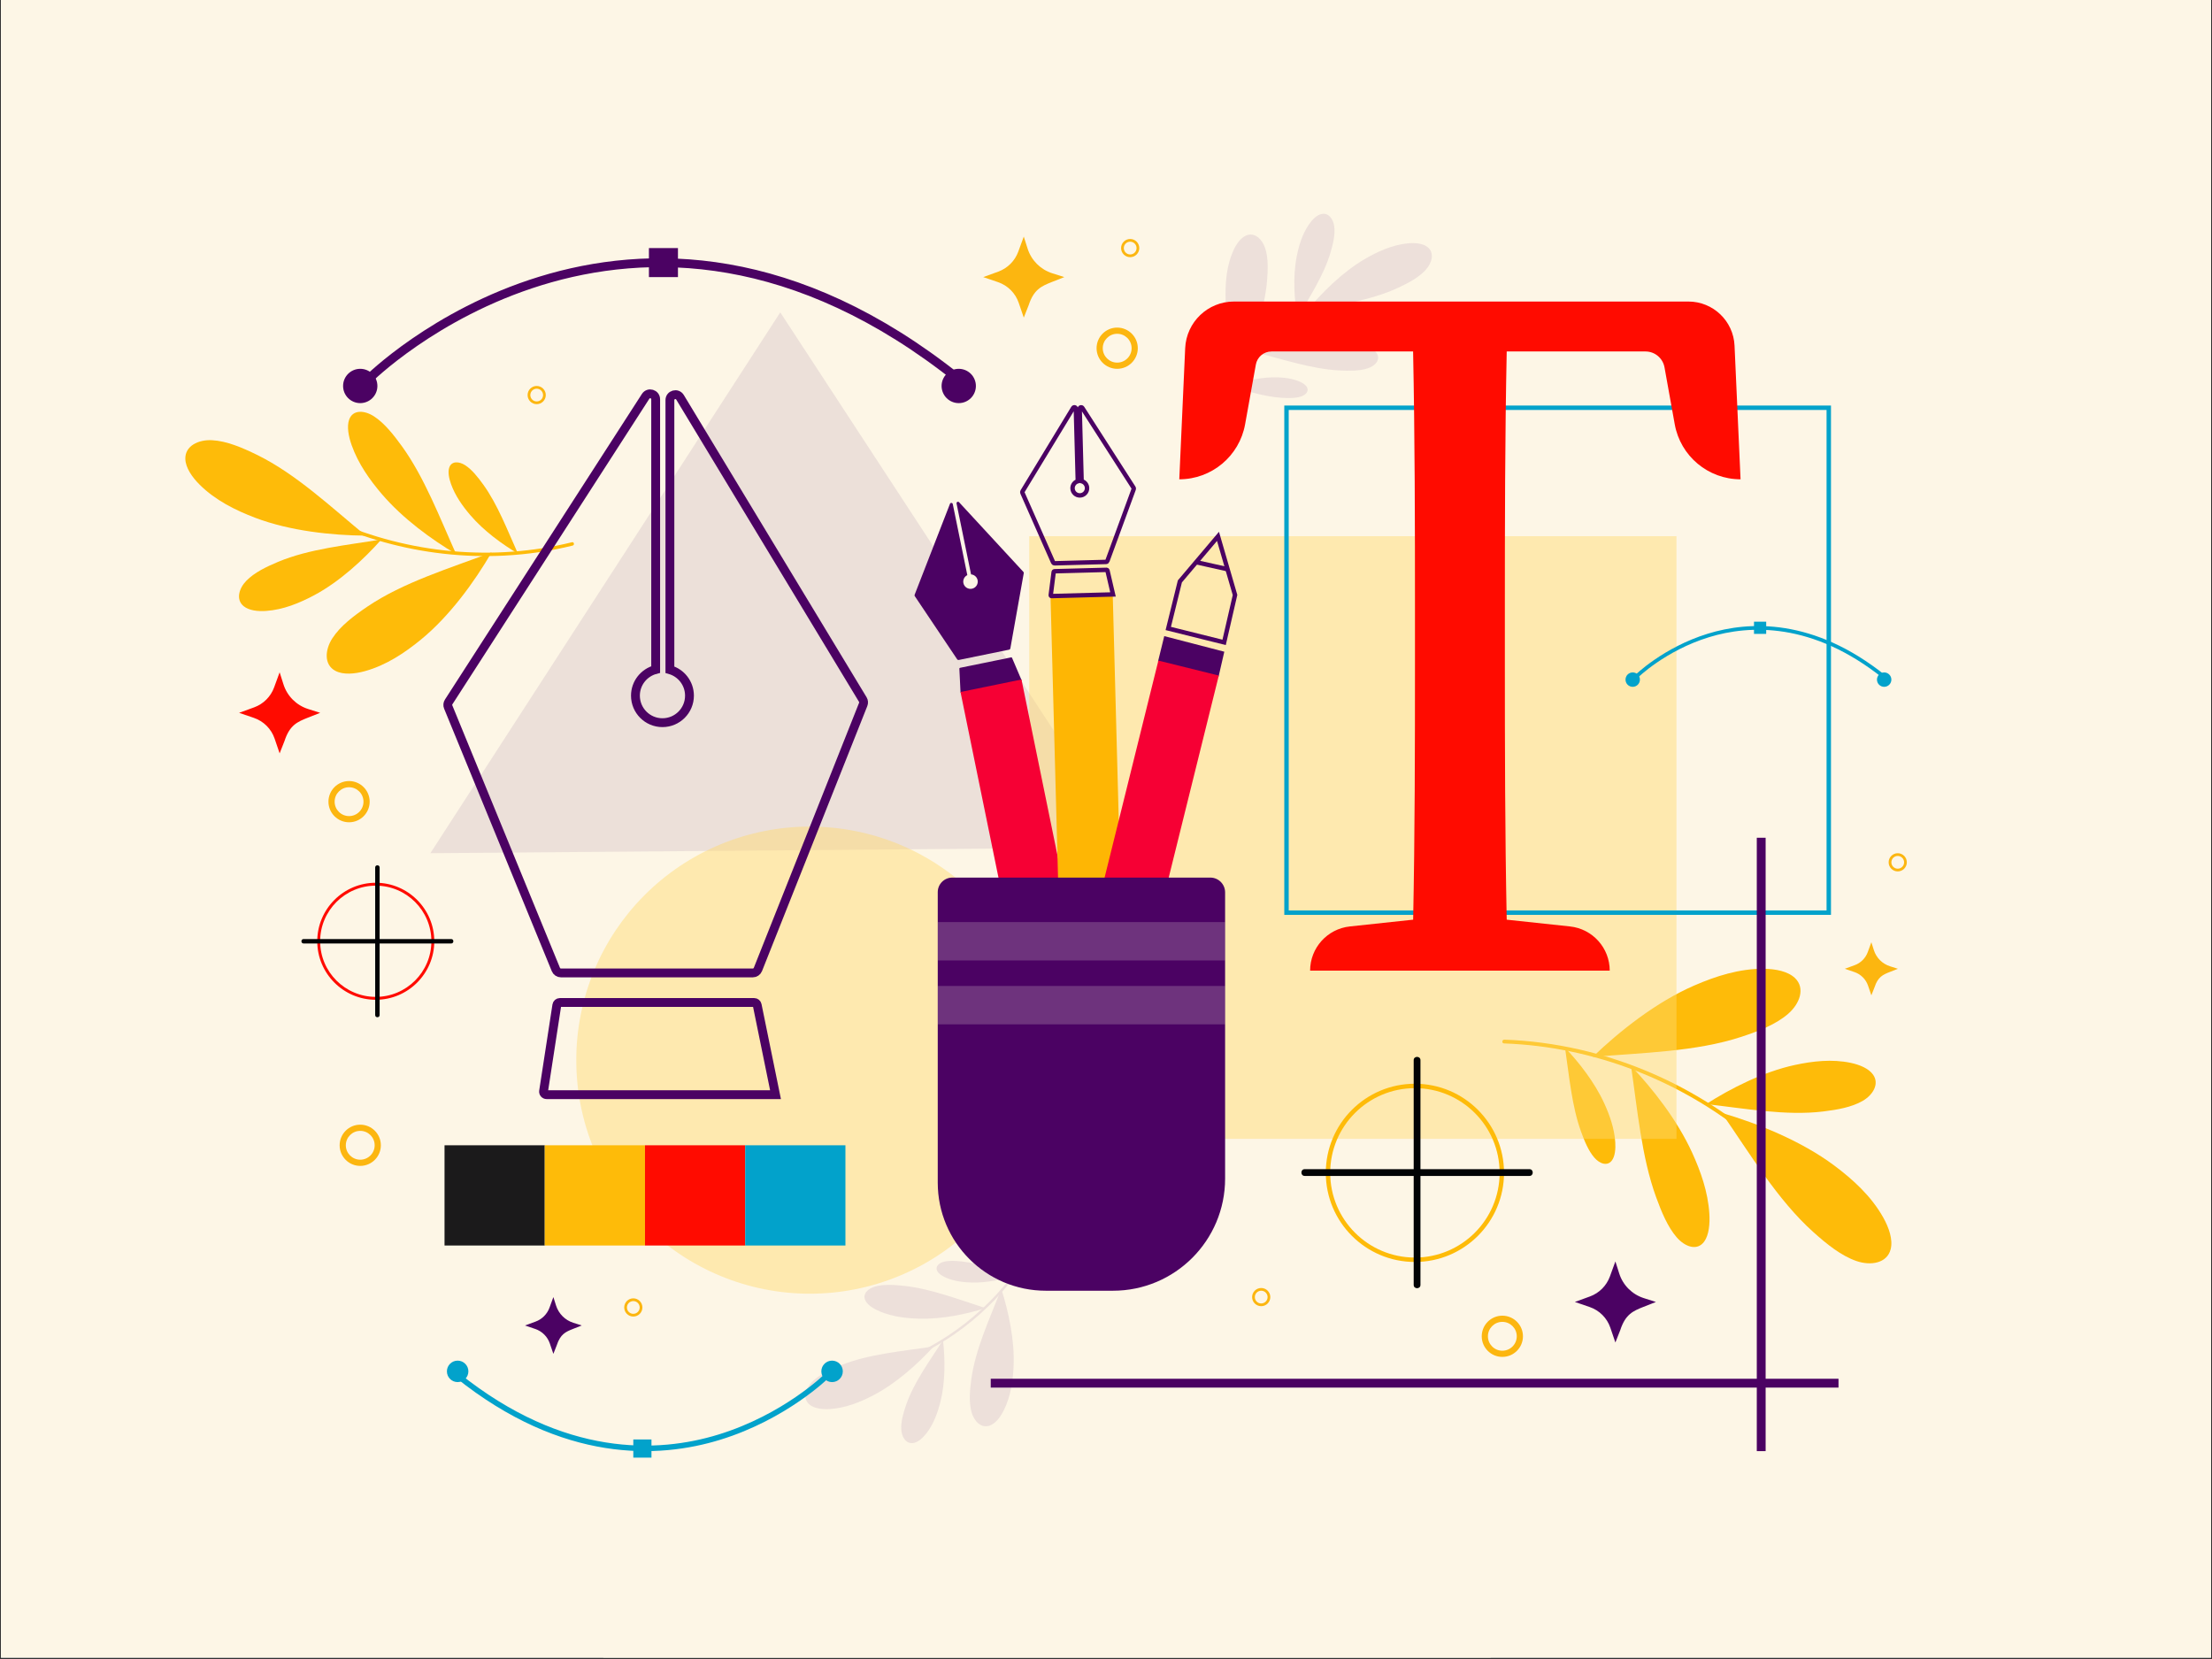 <svg xmlns="http://www.w3.org/2000/svg" xmlns:xlink="http://www.w3.org/1999/xlink" width="1000" zoomAndPan="magnify" viewBox="0 0 750 562.5" height="750" preserveAspectRatio="xMidYMid meet" version="1.2"><rect x="0" y="0" width="750" height="562.5" fill="#333333" stroke="none"/><defs><clipPath id="36c0916309"><path d="M 0.332 0 L 749.664 0 L 749.664 562 L 0.332 562 Z M 0.332 0 "/></clipPath><filter x="0%" y="0%" width="100%" filterUnits="objectBoundingBox" id="bc2e7268cc" height="100%"><feColorMatrix values="0 0 0 0 1 0 0 0 0 1 0 0 0 0 1 0 0 0 1 0" type="matrix" in="SourceGraphic"/></filter><clipPath id="1865fe4b93"><path d="M 34 34 L 50 34 L 50 69.883 L 34 69.883 Z M 34 34 "/></clipPath><clipPath id="97fe453d9c"><rect x="0" width="82" y="0" height="70"/></clipPath><clipPath id="8053c4b786"><path d="M 33 11 L 76.902 11 L 76.902 35 L 33 35 Z M 33 11 "/></clipPath><clipPath id="e3a972faaf"><rect x="0" width="77" y="0" height="73"/></clipPath><clipPath id="2d74766d7b"><path d="M 204.574 505.801 L 505.438 505.801 L 505.438 562 L 204.574 562 Z M 204.574 505.801 "/></clipPath><clipPath id="78a0a6230f"><path d="M 0.574 0.801 L 301.438 0.801 L 301.438 57 L 0.574 57 Z M 0.574 0.801 "/></clipPath><clipPath id="84fad90b14"><rect x="0" width="302" y="0" height="57"/></clipPath></defs><g id="8ee6308cf2"><g clip-rule="nonzero" clip-path="url(#36c0916309)"><path style=" stroke:none;fill-rule:nonzero;fill:#ffffff;fill-opacity:1;" d="M 0.332 0 L 749.668 0 L 749.668 562 L 0.332 562 Z M 0.332 0 "/><path style=" stroke:none;fill-rule:nonzero;fill:#ffffff;fill-opacity:1;" d="M 0.332 0 L 749.668 0 L 749.668 562 L 0.332 562 Z M 0.332 0 "/><path style=" stroke:none;fill-rule:nonzero;fill:#fdf6e6;fill-opacity:1;" d="M 0.332 -67.668 L 749.668 -67.668 L 749.668 681.664 L 0.332 681.664 Z M 0.332 -67.668 "/></g><g style="fill:#110c57;fill-opacity:1;"><g transform="translate(216.896, 557.422)"><path style="stroke:none" d="M 34.797 -1.891 C 32.703 -1.211 30.523 -0.633 28.266 -0.156 C 26.004 0.312 23.57 0.547 20.969 0.547 C 15.082 0.547 10.492 -1.039 7.203 -4.219 C 3.922 -7.406 2.281 -11.914 2.281 -17.75 C 2.281 -24.113 3.875 -28.867 7.062 -32.016 C 10.25 -35.172 14.922 -36.75 21.078 -36.75 C 25.492 -36.75 29.75 -36.207 33.844 -35.125 L 33.844 -27.312 L 32.031 -27.312 L 31.297 -31.812 C 30.055 -32.695 28.562 -33.379 26.812 -33.859 C 25.07 -34.336 23.234 -34.578 21.297 -34.578 C 16.672 -34.578 13.285 -33.195 11.141 -30.438 C 9.004 -27.688 7.938 -23.473 7.938 -17.797 C 7.938 -12.473 9.035 -8.43 11.234 -5.672 C 13.441 -2.922 16.707 -1.547 21.031 -1.547 C 22.551 -1.547 24.141 -1.723 25.797 -2.078 C 27.461 -2.441 28.727 -2.879 29.594 -3.391 L 29.594 -13.719 L 24.938 -14.422 L 24.938 -15.875 L 38.344 -15.875 L 38.344 -14.422 L 34.797 -13.719 Z M 34.797 -1.891 "/></g></g><g style="fill:#110c57;fill-opacity:1;"><g transform="translate(256.966, 557.422)"><path style="stroke:none" d="M 11.484 -15.938 L 11.484 -2.172 L 16.984 -1.438 L 16.984 0 L 1.953 0 L 1.953 -1.438 L 6.266 -2.172 L 6.266 -34.203 L 1.594 -34.906 L 1.594 -36.344 L 17.297 -36.344 C 21.848 -36.344 25.207 -35.57 27.375 -34.031 C 29.539 -32.5 30.625 -30.035 30.625 -26.641 C 30.625 -24.211 29.961 -22.117 28.641 -20.359 C 27.328 -18.598 25.504 -17.375 23.172 -16.688 L 33 -2.172 L 36.938 -1.438 L 36.938 0 L 28.234 0 L 18.016 -15.938 Z M 25.234 -26.266 C 25.234 -29.023 24.555 -30.988 23.203 -32.156 C 21.859 -33.32 19.5 -33.906 16.125 -33.906 L 11.484 -33.906 L 11.484 -18.375 L 16.281 -18.375 C 19.52 -18.375 21.82 -18.973 23.188 -20.172 C 24.551 -21.379 25.234 -23.41 25.234 -26.266 Z M 25.234 -26.266 "/></g></g><g style="fill:#110c57;fill-opacity:1;"><g transform="translate(293.974, 557.422)"><path style="stroke:none" d="M 12.5 -1.438 L 12.5 0 L 0.547 0 L 0.547 -1.438 L 4.656 -2.172 L 17.047 -36.641 L 22.188 -36.641 L 35.062 -2.172 L 39.672 -1.438 L 39.672 0 L 24.312 0 L 24.312 -1.438 L 29.188 -2.172 L 25.578 -12.656 L 11.281 -12.656 L 7.609 -2.172 Z M 18.312 -32.734 L 12.094 -15.094 L 24.734 -15.094 Z M 18.312 -32.734 "/></g></g><g style="fill:#110c57;fill-opacity:1;"><g transform="translate(334.044, 557.422)"><path style="stroke:none" d="M 23.25 -25.578 C 23.25 -28.555 22.551 -30.688 21.156 -31.969 C 19.77 -33.258 17.43 -33.906 14.141 -33.906 L 11.484 -33.906 L 11.484 -16.688 L 14.312 -16.688 C 17.363 -16.688 19.613 -17.379 21.062 -18.766 C 22.52 -20.16 23.25 -22.43 23.25 -25.578 Z M 11.484 -14.25 L 11.484 -2.172 L 17.266 -1.438 L 17.266 0 L 1.953 0 L 1.953 -1.438 L 6.266 -2.172 L 6.266 -34.203 L 1.594 -34.906 L 1.594 -36.344 L 15.312 -36.344 C 24.195 -36.344 28.641 -32.773 28.641 -25.641 C 28.641 -21.91 27.516 -19.078 25.266 -17.141 C 23.016 -15.211 19.785 -14.25 15.578 -14.25 Z M 11.484 -14.25 "/></g></g><g style="fill:#110c57;fill-opacity:1;"><g transform="translate(364.903, 557.422)"><path style="stroke:none" d="M 1.594 0 L 1.594 -1.438 L 6.266 -2.172 L 6.266 -34.203 L 1.594 -34.906 L 1.594 -36.344 L 16.156 -36.344 L 16.156 -34.906 L 11.484 -34.203 L 11.484 -19.922 L 28.594 -19.922 L 28.594 -34.203 L 23.922 -34.906 L 23.922 -36.344 L 38.453 -36.344 L 38.453 -34.906 L 33.797 -34.203 L 33.797 -2.172 L 38.453 -1.438 L 38.453 0 L 23.922 0 L 23.922 -1.438 L 28.594 -2.172 L 28.594 -17.484 L 11.484 -17.484 L 11.484 -2.172 L 16.156 -1.438 L 16.156 0 Z M 1.594 0 "/></g></g><g style="fill:#110c57;fill-opacity:1;"><g transform="translate(404.973, 557.422)"><path style="stroke:none" d="M 11.875 -2.172 L 16.531 -1.438 L 16.531 0 L 2 0 L 2 -1.438 L 6.672 -2.172 L 6.672 -34.203 L 2 -34.906 L 2 -36.344 L 16.531 -36.344 L 16.531 -34.906 L 11.875 -34.203 Z M 11.875 -2.172 "/></g></g><g style="fill:#110c57;fill-opacity:1;"><g transform="translate(423.45, 557.422)"><path style="stroke:none" d="M 20.969 0.547 C 15.082 0.547 10.492 -1.055 7.203 -4.266 C 3.922 -7.473 2.281 -11.969 2.281 -17.75 C 2.281 -24 3.859 -28.727 7.016 -31.938 C 10.18 -35.145 14.867 -36.75 21.078 -36.75 C 24.859 -36.75 28.914 -36.285 33.25 -35.359 L 33.406 -27.422 L 31.625 -27.422 L 30.812 -32.141 C 29.551 -32.922 28.082 -33.52 26.406 -33.938 C 24.738 -34.363 23.035 -34.578 21.297 -34.578 C 16.648 -34.578 13.258 -33.211 11.125 -30.484 C 9 -27.754 7.938 -23.523 7.938 -17.797 C 7.938 -12.523 9.051 -8.5 11.281 -5.719 C 13.52 -2.938 16.77 -1.547 21.031 -1.547 C 23.094 -1.547 25.035 -1.789 26.859 -2.281 C 28.68 -2.781 30.125 -3.445 31.188 -4.281 L 32.188 -9.703 L 33.953 -9.703 L 33.797 -1.172 C 29.816 -0.023 25.539 0.547 20.969 0.547 Z M 20.969 0.547 "/></g></g><g style="fill:#110c57;fill-opacity:1;"><g transform="translate(460.459, 557.422)"><path style="stroke:none" d="M 3.766 -9.781 L 5.531 -9.781 L 6.484 -4.875 C 7.148 -4.031 8.301 -3.281 9.938 -2.625 C 11.57 -1.977 13.18 -1.656 14.766 -1.656 C 17.297 -1.656 19.27 -2.301 20.688 -3.594 C 22.102 -4.883 22.812 -6.664 22.812 -8.938 C 22.812 -10.238 22.535 -11.312 21.984 -12.156 C 21.441 -13.008 20.723 -13.727 19.828 -14.312 C 18.93 -14.906 17.91 -15.406 16.766 -15.812 C 15.629 -16.219 14.461 -16.629 13.266 -17.047 C 12.066 -17.461 10.895 -17.922 9.75 -18.422 C 8.613 -18.93 7.598 -19.57 6.703 -20.344 C 5.805 -21.125 5.082 -22.086 4.531 -23.234 C 3.988 -24.379 3.719 -25.797 3.719 -27.484 C 3.719 -30.367 4.801 -32.633 6.969 -34.281 C 9.133 -35.926 12.141 -36.75 15.984 -36.75 C 18.91 -36.75 22.094 -36.359 25.531 -35.578 L 25.531 -28.016 L 23.766 -28.016 L 22.812 -32.469 C 20.969 -33.801 18.691 -34.469 15.984 -34.469 C 13.566 -34.469 11.676 -33.973 10.312 -32.984 C 8.945 -32.004 8.266 -30.648 8.266 -28.922 C 8.266 -27.742 8.539 -26.766 9.094 -25.984 C 9.645 -25.211 10.363 -24.551 11.25 -24 C 12.145 -23.445 13.164 -22.973 14.312 -22.578 C 15.469 -22.18 16.645 -21.77 17.844 -21.344 C 19.039 -20.914 20.211 -20.438 21.359 -19.906 C 22.516 -19.375 23.535 -18.695 24.422 -17.875 C 25.316 -17.051 26.039 -16.047 26.594 -14.859 C 27.145 -13.68 27.422 -12.223 27.422 -10.484 C 27.422 -6.984 26.344 -4.27 24.188 -2.344 C 22.039 -0.414 18.945 0.547 14.906 0.547 C 12.957 0.547 11 0.375 9.031 0.031 C 7.062 -0.312 5.305 -0.781 3.766 -1.375 Z M 3.766 -9.781 "/></g></g><path style=" stroke:none;fill-rule:nonzero;fill:#febb09;fill-opacity:1;" d="M 509.953 353.785 C 525.125 354.32 540.148 357.469 554.305 362.926 C 568.465 368.379 581.734 376.121 593.426 385.793 C 599.969 391.207 605.992 397.238 611.395 403.789 C 611.922 404.426 612.895 403.586 612.367 402.945 C 602.641 391.156 590.895 381.074 577.855 373.113 C 564.82 365.148 550.496 359.27 535.602 355.863 C 527.211 353.945 518.656 352.805 510.059 352.504 C 509.234 352.477 509.125 353.758 509.953 353.785 Z M 509.953 353.785 "/><path style=" stroke:none;fill-rule:nonzero;fill:#febb09;fill-opacity:1;" d="M 540.031 358.359 C 549.145 349.574 561.652 339.695 574.473 334.137 C 581.73 330.988 589.746 328.391 598.059 328.477 C 601.992 328.52 606.211 329.312 608.613 331.625 C 612.188 335.059 610.191 340.336 606.348 343.695 C 602.188 347.332 596.332 349.598 590.504 351.523 C 574.996 356.637 556.781 356.926 540.031 358.359 "/><path style=" stroke:none;fill-rule:nonzero;fill:#febb09;fill-opacity:1;" d="M 578.488 374.352 C 586.812 369.023 597.906 363.379 608.578 361.086 C 614.613 359.785 621.152 359.027 627.504 360.367 C 630.508 361.004 633.617 362.258 635.105 364.398 C 637.312 367.574 634.977 371.309 631.52 373.289 C 627.773 375.438 622.941 376.273 618.184 376.855 C 605.527 378.395 591.535 375.824 578.488 374.352 "/><path style=" stroke:none;fill-rule:nonzero;fill:#febb09;fill-opacity:1;" d="M 583.75 377.332 C 595.902 380.871 610.695 386.809 621.898 395.164 C 628.234 399.895 634.477 405.555 638.535 412.812 C 640.457 416.246 641.867 420.297 641.055 423.535 C 639.852 428.344 634.285 429.234 629.457 427.57 C 624.234 425.77 619.355 421.816 614.789 417.715 C 602.637 406.809 593.324 391.152 583.75 377.332 "/><path style=" stroke:none;fill-rule:nonzero;fill:#febb09;fill-opacity:1;" d="M 553.012 361.422 C 560.301 369.074 568.648 379.684 573.719 390.781 C 576.59 397.062 579.09 404.043 579.566 411.422 C 579.789 414.914 579.457 418.691 577.848 420.941 C 575.461 424.277 571.309 422.766 568.496 419.523 C 565.453 416.012 563.344 410.93 561.5 405.852 C 556.59 392.352 555.188 376.211 553.012 361.422 "/><path style=" stroke:none;fill-rule:nonzero;fill:#febb09;fill-opacity:1;" d="M 530.637 355.234 C 535.312 360.145 540.668 366.949 543.922 374.066 C 545.766 378.098 547.367 382.574 547.672 387.309 C 547.816 389.547 547.602 391.973 546.57 393.414 C 545.039 395.555 542.375 394.586 540.574 392.504 C 538.621 390.25 537.266 386.992 536.086 383.734 C 532.934 375.074 532.035 364.719 530.637 355.234 "/><g mask="url(#9fea0587a3)" transform="matrix(1,0,0,1,271,420)"><g clip-path="url(#97fe453d9c)"><path style=" stroke:none;fill-rule:nonzero;fill:#4b0263;fill-opacity:1;" d="M 79.453 1.219 C 74.934 9.68 68.969 17.324 61.938 23.84 C 54.91 30.355 46.828 35.734 38.09 39.676 C 33.199 41.883 28.105 43.625 22.887 44.867 C 22.379 44.992 22.586 45.777 23.094 45.656 C 32.484 43.414 41.469 39.551 49.613 34.371 C 57.754 29.191 65.07 22.695 71.141 15.195 C 74.562 10.969 77.586 6.434 80.148 1.637 C 80.395 1.176 79.699 0.758 79.453 1.219 Z M 79.453 1.219 "/><path style=" stroke:none;fill-rule:nonzero;fill:#4b0263;fill-opacity:1;" d="M 68.496 17.012 C 70.945 24.625 73.074 34.465 72.664 43.285 C 72.434 48.277 71.68 53.543 69.316 58.238 C 68.203 60.457 66.578 62.629 64.598 63.352 C 61.656 64.422 59.219 61.824 58.383 58.711 C 57.477 55.34 57.816 51.387 58.348 47.547 C 59.754 37.328 64.652 26.914 68.496 17.012 "/><g clip-rule="nonzero" clip-path="url(#1865fe4b93)"><path style=" stroke:none;fill-rule:nonzero;fill:#4b0263;fill-opacity:1;" d="M 48.73 34.383 C 49.441 40.586 49.562 48.449 47.895 55.141 C 46.953 58.926 45.566 62.848 43.039 66.078 C 41.844 67.605 40.27 69.02 38.641 69.27 C 36.223 69.637 34.754 67.277 34.594 64.762 C 34.414 62.043 35.281 59.07 36.277 56.207 C 38.922 48.598 44.27 41.375 48.73 34.383 "/></g><path style=" stroke:none;fill-rule:nonzero;fill:#4b0263;fill-opacity:1;" d="M 45.582 36.539 C 40.195 42.453 32.715 49.191 24.859 53.223 C 20.414 55.504 15.469 57.469 10.223 57.758 C 7.742 57.891 5.051 57.562 3.441 56.203 C 1.047 54.188 2.09 50.781 4.375 48.504 C 6.848 46.039 10.445 44.371 14.043 42.922 C 23.605 39.059 35.078 38.129 45.582 36.539 "/><path style=" stroke:none;fill-rule:nonzero;fill:#4b0263;fill-opacity:1;" d="M 63.152 23.523 C 56.781 25.535 48.441 27.32 40.738 27.109 C 36.375 26.996 31.719 26.473 27.402 24.691 C 25.359 23.848 23.309 22.609 22.48 21.07 C 21.25 18.789 23.262 16.852 25.887 16.16 C 28.723 15.406 32.191 15.625 35.586 15.988 C 44.609 16.957 54.156 20.648 63.152 23.523 "/><path style=" stroke:none;fill-rule:nonzero;fill:#4b0263;fill-opacity:1;" d="M 72.879 12.551 C 68.793 13.84 63.445 14.984 58.5 14.852 C 55.703 14.777 52.719 14.441 49.949 13.297 C 48.637 12.758 47.32 11.961 46.789 10.977 C 46 9.512 47.293 8.27 48.973 7.828 C 50.793 7.344 53.02 7.484 55.195 7.719 C 60.988 8.34 67.109 10.707 72.879 12.551 "/></g><mask id="9fea0587a3"><g filter="url(#bc2e7268cc)"><rect x="0" width="750" y="0" height="562.5" style="fill:#000000;fill-opacity:0.09;stroke:none;"/></g></mask></g><g mask="url(#a2a5dd8588)" transform="matrix(1,0,0,1,409,71)"><g clip-path="url(#e3a972faaf)"><path style=" stroke:none;fill-rule:nonzero;fill:#4b0263;fill-opacity:1;" d="M 1.992 71.684 C 6.055 62.996 11.602 55.043 18.273 48.16 C 24.945 41.281 32.727 35.48 41.242 31.078 C 46.008 28.613 51.004 26.605 56.148 25.082 C 56.648 24.934 56.398 24.16 55.898 24.309 C 46.641 27.047 37.875 31.383 30.02 36.988 C 22.164 42.598 15.207 49.473 9.543 57.289 C 6.352 61.688 3.574 66.379 1.27 71.305 C 1.051 71.777 1.77 72.156 1.992 71.684 Z M 1.992 71.684 "/><path style=" stroke:none;fill-rule:nonzero;fill:#4b0263;fill-opacity:1;" d="M 12.09 55.332 C 9.238 47.859 6.586 38.145 6.527 29.316 C 6.492 24.32 6.965 19.02 9.07 14.207 C 10.066 11.93 11.57 9.676 13.512 8.848 C 16.395 7.621 18.965 10.086 19.969 13.152 C 21.051 16.469 20.922 20.434 20.598 24.301 C 19.734 34.578 15.398 45.238 12.09 55.332 "/><path style=" stroke:none;fill-rule:nonzero;fill:#4b0263;fill-opacity:1;" d="M 30.898 36.93 C 29.859 30.773 29.32 22.926 30.625 16.156 C 31.363 12.324 32.539 8.34 34.891 4.977 C 36.004 3.387 37.5 1.891 39.113 1.555 C 41.508 1.059 43.098 3.34 43.395 5.84 C 43.719 8.547 43.012 11.562 42.168 14.473 C 39.934 22.211 34.98 29.711 30.898 36.93 "/><g clip-rule="nonzero" clip-path="url(#8053c4b786)"><path style=" stroke:none;fill-rule:nonzero;fill:#4b0263;fill-opacity:1;" d="M 33.93 34.605 C 38.992 28.418 46.105 21.285 53.73 16.844 C 58.051 14.328 62.883 12.102 68.105 11.535 C 70.578 11.27 73.281 11.449 74.961 12.723 C 77.457 14.613 76.602 18.07 74.438 20.461 C 72.102 23.055 68.598 24.91 65.082 26.555 C 55.738 30.922 44.332 32.461 33.93 34.605 "/></g><path style=" stroke:none;fill-rule:nonzero;fill:#4b0263;fill-opacity:1;" d="M 17.078 48.543 C 23.332 46.195 31.562 43.969 39.27 43.766 C 43.633 43.648 48.309 43.922 52.715 45.473 C 54.801 46.207 56.914 47.332 57.824 48.824 C 59.172 51.035 57.266 53.078 54.684 53.91 C 51.891 54.809 48.414 54.777 45.008 54.598 C 35.945 54.109 26.215 50.934 17.078 48.543 "/><path style=" stroke:none;fill-rule:nonzero;fill:#4b0263;fill-opacity:1;" d="M 7.949 60.016 C 11.957 58.512 17.238 57.082 22.184 56.953 C 24.98 56.879 27.98 57.055 30.809 58.047 C 32.145 58.52 33.5 59.242 34.086 60.199 C 34.949 61.617 33.727 62.926 32.07 63.461 C 30.281 64.039 28.051 64.02 25.863 63.902 C 20.051 63.59 13.809 61.551 7.949 60.016 "/></g><mask id="a2a5dd8588"><g filter="url(#bc2e7268cc)"><rect x="0" width="750" y="0" height="562.5" style="fill:#000000;fill-opacity:0.09;stroke:none;"/></g></mask></g><path style=" stroke:none;fill-rule:nonzero;fill:#febb09;fill-opacity:1;" d="M 193.934 183.852 C 180.621 187.133 166.797 188.105 153.152 186.859 C 139.508 185.617 126.07 182.168 113.527 176.652 C 106.508 173.562 99.789 169.812 93.477 165.457 C 92.863 165.031 92.227 166.004 92.84 166.43 C 104.199 174.266 116.891 180.125 130.18 183.824 C 143.469 187.523 157.363 189.094 171.141 188.375 C 178.898 187.969 186.613 186.852 194.156 184.988 C 194.883 184.812 194.66 183.672 193.934 183.852 Z M 193.934 183.852 "/><path style=" stroke:none;fill-rule:nonzero;fill:#febb09;fill-opacity:1;" d="M 166.68 187.301 C 160.93 197.18 152.504 208.852 142.742 216.844 C 137.215 221.367 130.895 225.602 123.652 227.578 C 120.223 228.516 116.367 228.867 113.707 227.453 C 109.754 225.348 110.188 220.277 112.695 216.41 C 115.414 212.223 119.938 208.809 124.527 205.699 C 136.73 197.43 152.48 192.68 166.68 187.301 "/><path style=" stroke:none;fill-rule:nonzero;fill:#febb09;fill-opacity:1;" d="M 129.328 182.902 C 123.41 189.586 115.172 197.23 106.469 201.852 C 101.543 204.469 96.051 206.742 90.203 207.145 C 87.438 207.336 84.43 207.016 82.605 205.523 C 79.902 203.309 81.012 199.488 83.527 196.914 C 86.246 194.125 90.238 192.203 94.227 190.527 C 104.844 186.066 117.629 184.844 129.328 182.902 "/><path style=" stroke:none;fill-rule:nonzero;fill:#febb09;fill-opacity:1;" d="M 124.02 181.613 C 112.59 181.539 98.277 180.035 86.484 175.539 C 79.809 172.996 72.992 169.617 67.676 164.316 C 65.16 161.809 62.934 158.637 62.84 155.625 C 62.699 151.152 67.316 149.004 71.918 149.258 C 76.898 149.531 82.113 151.762 87.094 154.195 C 100.34 160.672 112.293 171.973 124.02 181.613 "/><path style=" stroke:none;fill-rule:nonzero;fill:#febb09;fill-opacity:1;" d="M 154.648 187.848 C 146.426 183 136.559 175.844 129.41 167.457 C 125.367 162.711 121.473 157.262 119.242 150.969 C 118.184 147.992 117.539 144.625 118.383 142.277 C 119.633 138.789 123.613 139.078 126.855 141.203 C 130.367 143.5 133.453 147.395 136.309 151.348 C 143.902 161.867 149.105 175.539 154.648 187.848 "/><path style=" stroke:none;fill-rule:nonzero;fill:#febb09;fill-opacity:1;" d="M 175.609 187.699 C 170.336 184.59 164.004 180 159.422 174.617 C 156.828 171.574 154.328 168.078 152.895 164.043 C 152.219 162.133 151.805 159.973 152.344 158.469 C 153.148 156.23 155.699 156.414 157.781 157.777 C 160.031 159.25 162.012 161.75 163.844 164.285 C 168.719 171.031 172.055 179.805 175.609 187.699 "/><path style=" stroke:none;fill-rule:nonzero;fill:#4b0263;fill-opacity:0.09;" d="M 264.559 105.91 L 145.922 289.289 L 383.199 287.336 Z M 264.559 105.91 "/><path style=" stroke:none;fill-rule:nonzero;fill:#ffd96e;fill-opacity:0.45;" d="M 353.773 359.453 C 353.773 360.75 353.742 362.047 353.68 363.34 C 353.617 364.633 353.52 365.926 353.395 367.215 C 353.266 368.508 353.105 369.793 352.918 371.074 C 352.727 372.355 352.504 373.633 352.254 374.902 C 352 376.176 351.715 377.438 351.402 378.695 C 351.086 379.953 350.742 381.203 350.363 382.441 C 349.988 383.684 349.582 384.914 349.145 386.133 C 348.707 387.355 348.242 388.562 347.746 389.762 C 347.25 390.957 346.727 392.141 346.172 393.312 C 345.617 394.484 345.035 395.641 344.422 396.785 C 343.812 397.93 343.172 399.055 342.508 400.168 C 341.84 401.277 341.148 402.375 340.43 403.453 C 339.707 404.527 338.961 405.59 338.191 406.629 C 337.418 407.672 336.621 408.691 335.797 409.695 C 334.977 410.695 334.129 411.676 333.258 412.637 C 332.391 413.598 331.496 414.535 330.578 415.453 C 329.664 416.367 328.723 417.262 327.766 418.133 C 326.805 419.004 325.824 419.848 324.82 420.672 C 323.82 421.492 322.797 422.289 321.758 423.062 C 320.715 423.836 319.656 424.582 318.578 425.301 C 317.5 426.02 316.406 426.715 315.293 427.379 C 314.184 428.047 313.055 428.684 311.914 429.297 C 310.77 429.906 309.613 430.488 308.441 431.043 C 307.27 431.598 306.086 432.121 304.887 432.617 C 303.691 433.113 302.48 433.582 301.262 434.016 C 300.039 434.453 298.809 434.859 297.57 435.238 C 296.328 435.613 295.082 435.957 293.824 436.273 C 292.566 436.59 291.301 436.871 290.031 437.125 C 288.762 437.379 287.484 437.598 286.203 437.789 C 284.918 437.98 283.633 438.137 282.344 438.266 C 281.055 438.391 279.762 438.488 278.469 438.551 C 277.172 438.613 275.879 438.648 274.582 438.648 C 273.285 438.648 271.992 438.613 270.695 438.551 C 269.402 438.488 268.109 438.391 266.82 438.266 C 265.531 438.137 264.242 437.98 262.961 437.789 C 261.68 437.598 260.402 437.379 259.133 437.125 C 257.859 436.871 256.598 436.59 255.34 436.273 C 254.082 435.957 252.832 435.613 251.594 435.238 C 250.352 434.859 249.121 434.453 247.902 434.016 C 246.684 433.582 245.473 433.113 244.277 432.617 C 243.078 432.121 241.895 431.598 240.723 431.043 C 239.551 430.488 238.395 429.906 237.25 429.297 C 236.109 428.684 234.98 428.047 233.867 427.379 C 232.758 426.715 231.664 426.02 230.586 425.301 C 229.508 424.582 228.449 423.836 227.406 423.062 C 226.367 422.289 225.344 421.492 224.344 420.672 C 223.34 419.848 222.359 419.004 221.398 418.133 C 220.438 417.262 219.5 416.367 218.586 415.453 C 217.668 414.535 216.773 413.598 215.902 412.637 C 215.035 411.676 214.188 410.695 213.363 409.695 C 212.543 408.691 211.746 407.672 210.973 406.629 C 210.203 405.59 209.457 404.527 208.734 403.453 C 208.016 402.375 207.32 401.277 206.656 400.168 C 205.988 399.055 205.352 397.93 204.738 396.785 C 204.129 395.641 203.547 394.484 202.992 393.312 C 202.438 392.141 201.914 390.957 201.418 389.762 C 200.922 388.562 200.453 387.355 200.02 386.133 C 199.582 384.914 199.176 383.684 198.801 382.441 C 198.422 381.203 198.078 379.953 197.762 378.695 C 197.449 377.438 197.164 376.176 196.91 374.902 C 196.656 373.633 196.438 372.355 196.246 371.074 C 196.055 369.793 195.898 368.508 195.77 367.215 C 195.645 365.926 195.547 364.633 195.484 363.34 C 195.422 362.047 195.391 360.75 195.391 359.453 C 195.391 358.16 195.422 356.863 195.484 355.57 C 195.547 354.273 195.645 352.98 195.77 351.691 C 195.898 350.402 196.055 349.117 196.246 347.836 C 196.438 346.551 196.656 345.277 196.91 344.004 C 197.164 342.734 197.449 341.469 197.762 340.211 C 198.078 338.953 198.422 337.707 198.801 336.465 C 199.176 335.227 199.582 333.996 200.02 332.773 C 200.453 331.555 200.922 330.348 201.418 329.148 C 201.914 327.953 202.438 326.766 202.992 325.594 C 203.547 324.422 204.129 323.266 204.738 322.125 C 205.352 320.98 205.988 319.852 206.656 318.742 C 207.32 317.629 208.016 316.535 208.734 315.457 C 209.457 314.379 210.203 313.32 210.973 312.277 C 211.746 311.238 212.543 310.219 213.363 309.215 C 214.188 308.215 215.035 307.23 215.902 306.273 C 216.773 305.312 217.668 304.375 218.586 303.457 C 219.5 302.539 220.438 301.648 221.398 300.777 C 222.359 299.906 223.34 299.059 224.344 298.238 C 225.344 297.414 226.367 296.617 227.406 295.848 C 228.449 295.074 229.508 294.328 230.586 293.609 C 231.664 292.887 232.758 292.195 233.867 291.527 C 234.98 290.863 236.109 290.223 237.25 289.613 C 238.395 289 239.551 288.418 240.723 287.863 C 241.895 287.312 243.078 286.785 244.277 286.289 C 245.473 285.793 246.684 285.328 247.902 284.891 C 249.121 284.453 250.352 284.047 251.594 283.672 C 252.832 283.297 254.082 282.949 255.34 282.637 C 256.598 282.32 257.859 282.035 259.133 281.785 C 260.402 281.531 261.68 281.309 262.961 281.117 C 264.242 280.93 265.531 280.77 266.82 280.645 C 268.109 280.516 269.402 280.422 270.695 280.355 C 271.992 280.293 273.285 280.262 274.582 280.262 C 275.879 280.262 277.172 280.293 278.469 280.355 C 279.762 280.422 281.055 280.516 282.344 280.645 C 283.633 280.77 284.918 280.93 286.203 281.117 C 287.484 281.309 288.762 281.531 290.031 281.785 C 291.301 282.035 292.566 282.32 293.824 282.637 C 295.082 282.949 296.328 283.297 297.57 283.672 C 298.809 284.047 300.039 284.453 301.262 284.891 C 302.48 285.328 303.691 285.793 304.887 286.289 C 306.086 286.785 307.27 287.312 308.441 287.863 C 309.613 288.418 310.77 289 311.914 289.613 C 313.055 290.223 314.184 290.863 315.293 291.527 C 316.406 292.195 317.5 292.887 318.578 293.609 C 319.656 294.328 320.715 295.074 321.758 295.848 C 322.797 296.617 323.82 297.414 324.82 298.238 C 325.824 299.059 326.805 299.906 327.766 300.777 C 328.723 301.648 329.664 302.539 330.578 303.457 C 331.496 304.375 332.391 305.312 333.258 306.273 C 334.129 307.23 334.977 308.215 335.797 309.215 C 336.621 310.219 337.418 311.238 338.191 312.277 C 338.961 313.32 339.707 314.379 340.43 315.457 C 341.148 316.535 341.84 317.629 342.508 318.742 C 343.172 319.852 343.812 320.98 344.422 322.125 C 345.035 323.266 345.617 324.422 346.172 325.594 C 346.727 326.766 347.25 327.949 347.746 329.148 C 348.242 330.348 348.707 331.555 349.145 332.773 C 349.582 333.996 349.988 335.227 350.363 336.465 C 350.742 337.707 351.086 338.953 351.402 340.211 C 351.715 341.469 352 342.734 352.254 344.004 C 352.504 345.277 352.727 346.551 352.918 347.836 C 353.105 349.117 353.266 350.402 353.395 351.691 C 353.52 352.98 353.617 354.273 353.68 355.57 C 353.742 356.863 353.773 358.16 353.773 359.453 Z M 353.773 359.453 "/><path style=" stroke:none;fill-rule:nonzero;fill:#ffd96e;fill-opacity:0.45;" d="M 348.969 181.801 L 568.43 181.801 L 568.43 386.137 L 348.969 386.137 Z M 348.969 181.801 "/><path style="fill:none;stroke-width:1;stroke-linecap:butt;stroke-linejoin:miter;stroke:#02a2cb;stroke-opacity:1;stroke-miterlimit:10;" d="M 290.773 137.373 L 413.429 137.373 L 413.429 251.576 L 290.773 251.576 Z M 290.773 137.373 " transform="matrix(1.499,0,0,1.499,0.333,-67.669)"/><path style=" stroke:none;fill-rule:nonzero;fill:#1b1a1b;fill-opacity:1;" d="M 150.723 388.32 L 184.703 388.32 L 184.703 422.301 L 150.723 422.301 Z M 150.723 388.32 "/><path style=" stroke:none;fill-rule:nonzero;fill:#febb09;fill-opacity:1;" d="M 184.707 388.32 L 218.688 388.32 L 218.688 422.301 L 184.707 422.301 Z M 184.707 388.32 "/><path style=" stroke:none;fill-rule:nonzero;fill:#ff0b00;fill-opacity:1;" d="M 218.688 388.32 L 252.668 388.32 L 252.668 422.301 L 218.688 422.301 Z M 218.688 388.32 "/><path style=" stroke:none;fill-rule:nonzero;fill:#02a2cb;fill-opacity:1;" d="M 252.668 388.32 L 286.652 388.32 L 286.652 422.301 L 252.668 422.301 Z M 252.668 388.32 "/><path style="fill:none;stroke-width:1;stroke-linecap:butt;stroke-linejoin:miter;stroke:#febb09;stroke-opacity:1;stroke-miterlimit:10;" d="M 339.473 310.43 C 339.473 321.286 330.673 330.088 319.817 330.088 C 308.961 330.088 300.159 321.286 300.159 310.43 C 300.159 299.574 308.961 290.775 319.817 290.775 C 330.673 290.775 339.473 299.574 339.473 310.43 Z M 339.473 310.43 " transform="matrix(1.499,0,0,1.499,0.333,-67.669)"/><path style=" stroke:none;fill-rule:nonzero;fill:#010305;fill-opacity:1;" d="M 479.324 359.453 C 479.324 360.133 479.324 360.816 479.324 361.496 C 479.324 363.348 479.324 365.203 479.324 367.055 C 479.324 369.781 479.324 372.508 479.324 375.23 C 479.324 378.574 479.324 381.91 479.324 385.25 C 479.324 388.895 479.324 392.535 479.324 396.18 C 479.324 399.871 479.324 403.566 479.324 407.258 C 479.324 410.703 479.324 414.148 479.324 417.59 C 479.324 420.496 479.324 423.41 479.324 426.316 C 479.324 428.402 479.324 430.484 479.324 432.566 C 479.324 433.559 479.305 434.555 479.324 435.543 C 479.328 435.586 479.324 435.629 479.324 435.672 C 479.324 437.148 481.621 437.148 481.621 435.672 C 481.621 434.992 481.621 434.309 481.621 433.629 C 481.621 431.777 481.621 429.926 481.621 428.07 C 481.621 425.348 481.621 422.621 481.621 419.895 C 481.621 416.555 481.621 413.215 481.621 409.875 C 481.621 406.23 481.621 402.59 481.621 398.945 C 481.621 395.254 481.621 391.562 481.621 387.867 C 481.621 384.422 481.621 380.98 481.621 377.539 C 481.621 374.629 481.621 371.719 481.621 368.809 C 481.621 366.723 481.621 364.641 481.621 362.559 C 481.621 361.566 481.641 360.57 481.621 359.582 C 481.617 359.539 481.621 359.496 481.621 359.453 C 481.621 357.977 479.324 357.977 479.324 359.453 Z M 479.324 359.453 "/><path style=" stroke:none;fill-rule:nonzero;fill:#010305;fill-opacity:1;" d="M 518.582 396.418 C 517.902 396.418 517.219 396.418 516.539 396.418 C 514.688 396.418 512.836 396.418 510.984 396.418 C 508.258 396.418 505.531 396.418 502.805 396.418 C 499.465 396.418 496.125 396.418 492.785 396.418 C 489.145 396.418 485.5 396.418 481.859 396.418 C 478.164 396.418 474.473 396.418 470.777 396.418 C 467.336 396.418 463.891 396.418 460.449 396.418 C 457.539 396.418 454.629 396.418 451.719 396.418 C 449.637 396.418 447.551 396.418 445.469 396.418 C 444.477 396.418 443.484 396.395 442.492 396.418 C 442.449 396.418 442.406 396.418 442.363 396.418 C 440.887 396.418 440.883 398.711 442.363 398.711 C 443.043 398.711 443.723 398.711 444.406 398.711 C 446.258 398.711 448.109 398.711 449.965 398.711 C 452.688 398.711 455.414 398.711 458.141 398.711 C 461.48 398.711 464.82 398.711 468.16 398.711 C 471.805 398.711 475.445 398.711 479.09 398.711 C 482.781 398.711 486.473 398.711 490.168 398.711 C 493.613 398.711 497.055 398.711 500.5 398.711 C 503.406 398.711 506.316 398.711 509.227 398.711 C 511.309 398.711 513.395 398.711 515.477 398.711 C 516.469 398.711 517.465 398.734 518.457 398.711 C 518.496 398.711 518.539 398.711 518.582 398.711 C 520.059 398.711 520.059 396.418 518.582 396.418 Z M 518.582 396.418 "/><path style=" stroke:none;fill-rule:nonzero;fill:#ff0b00;fill-opacity:1;" d="M 127.406 338.984 C 116.469 338.984 107.57 330.086 107.57 319.145 C 107.57 308.207 116.469 299.305 127.406 299.305 C 138.348 299.305 147.246 308.207 147.246 319.145 C 147.246 330.082 138.348 338.984 127.406 338.984 Z M 127.406 300.289 C 117.012 300.289 108.551 308.746 108.551 319.145 C 108.551 329.539 117.012 338 127.406 338 C 137.805 338 146.262 329.539 146.262 319.145 C 146.266 308.75 137.805 300.289 127.406 300.289 Z M 127.406 300.289 "/><path style=" stroke:none;fill-rule:nonzero;fill:#010305;fill-opacity:1;" d="M 127.207 294.117 C 127.207 294.562 127.207 295.012 127.207 295.457 C 127.207 296.672 127.207 297.891 127.207 299.105 C 127.207 300.898 127.207 302.688 127.207 304.477 C 127.207 306.672 127.207 308.863 127.207 311.059 C 127.207 313.449 127.207 315.844 127.207 318.234 C 127.207 320.66 127.207 323.086 127.207 325.512 C 127.207 327.773 127.207 330.035 127.207 332.297 C 127.207 334.207 127.207 336.117 127.207 338.027 C 127.207 339.395 127.207 340.766 127.207 342.133 C 127.207 342.785 127.195 343.438 127.207 344.09 C 127.207 344.117 127.207 344.145 127.207 344.176 C 127.207 345.145 128.715 345.145 128.715 344.176 C 128.715 343.727 128.715 343.277 128.715 342.832 C 128.715 341.617 128.715 340.398 128.715 339.184 C 128.715 337.391 128.715 335.602 128.715 333.812 C 128.715 331.617 128.715 329.426 128.715 327.23 C 128.715 324.84 128.715 322.445 128.715 320.055 C 128.715 317.629 128.715 315.203 128.715 312.777 C 128.715 310.516 128.715 308.254 128.715 305.992 C 128.715 304.082 128.715 302.172 128.715 300.262 C 128.715 298.895 128.715 297.523 128.715 296.156 C 128.715 295.504 128.727 294.852 128.715 294.199 C 128.715 294.172 128.715 294.145 128.715 294.117 C 128.715 293.145 127.207 293.145 127.207 294.117 Z M 127.207 294.117 "/><path style=" stroke:none;fill-rule:nonzero;fill:#010305;fill-opacity:1;" d="M 152.988 318.391 C 152.543 318.391 152.094 318.391 151.648 318.391 C 150.43 318.391 149.215 318.391 148 318.391 C 146.207 318.391 144.418 318.391 142.629 318.391 C 140.434 318.391 138.242 318.391 136.047 318.391 C 133.656 318.391 131.262 318.391 128.871 318.391 C 126.445 318.391 124.02 318.391 121.594 318.391 C 119.332 318.391 117.07 318.391 114.809 318.391 C 112.898 318.391 110.988 318.391 109.078 318.391 C 107.707 318.391 106.34 318.391 104.969 318.391 C 104.316 318.391 103.668 318.379 103.016 318.391 C 102.984 318.391 102.957 318.391 102.93 318.391 C 101.961 318.391 101.961 319.898 102.93 319.898 C 103.375 319.898 103.824 319.898 104.273 319.898 C 105.488 319.898 106.707 319.898 107.922 319.898 C 109.711 319.898 111.5 319.898 113.293 319.898 C 115.484 319.898 117.68 319.898 119.871 319.898 C 122.266 319.898 124.656 319.898 127.051 319.898 C 129.477 319.898 131.902 319.898 134.324 319.898 C 136.586 319.898 138.848 319.898 141.109 319.898 C 143.02 319.898 144.934 319.898 146.844 319.898 C 148.211 319.898 149.578 319.898 150.949 319.898 C 151.598 319.898 152.254 319.91 152.906 319.898 C 152.934 319.898 152.961 319.898 152.988 319.898 C 153.957 319.898 153.961 318.391 152.988 318.391 Z M 152.988 318.391 "/><path style=" stroke:none;fill-rule:nonzero;fill:#ff0b00;fill-opacity:1;" d="M 510.867 119.168 L 557.918 119.168 C 561.09 119.168 563.805 121.441 564.367 124.562 L 567.836 143.852 C 569.777 154.652 579.176 162.512 590.152 162.512 L 588.113 117.207 C 587.738 108.832 580.844 102.238 572.461 102.238 L 418.379 102.238 C 409.527 102.238 402.246 109.203 401.848 118.043 L 399.848 162.512 C 410.824 162.512 420.227 154.648 422.168 143.844 L 425.809 123.605 C 426.27 121.039 428.504 119.168 431.113 119.168 L 479.125 119.168 C 479.727 148.488 479.762 177.961 479.762 207.211 L 479.762 224.141 C 479.762 253.746 479.727 283.078 479.141 311.824 L 457.676 314.121 C 450.016 314.945 444.207 321.406 444.207 329.109 L 545.793 329.109 C 545.793 321.406 539.984 314.945 532.324 314.121 L 510.867 311.824 C 510.277 282.617 510.238 253.266 510.238 224.141 L 510.238 207.207 C 510.238 177.484 510.273 148.031 510.867 119.168 Z M 510.867 119.168 "/><path style="fill:none;stroke-width:2;stroke-linecap:butt;stroke-linejoin:miter;stroke:#4b0263;stroke-opacity:1;stroke-miterlimit:10;" d="M 175.191 292.743 L 123.411 292.743 C 122.989 292.743 122.666 292.365 122.731 291.948 L 125.728 272.48 C 125.78 272.143 126.07 271.896 126.408 271.896 L 170.369 271.896 C 170.698 271.896 170.979 272.125 171.044 272.446 Z M 175.191 292.743 " transform="matrix(1.499,0,0,1.499,0.333,-67.669)"/><path style="fill:none;stroke-width:2;stroke-linecap:butt;stroke-linejoin:miter;stroke:#4b0263;stroke-opacity:1;stroke-miterlimit:10;" d="M 194.935 203.374 L 153.594 135.009 C 152.948 133.937 151.303 134.396 151.303 135.647 L 151.303 196.623 C 153.86 197.353 155.731 199.704 155.731 202.493 C 155.731 205.871 152.995 208.605 149.619 208.605 C 146.244 208.605 143.507 205.868 143.507 202.493 C 143.507 199.649 145.454 197.267 148.084 196.584 L 148.084 135.46 C 148.084 134.227 146.478 133.755 145.811 134.79 L 101.261 203.916 C 101.042 204.255 101.003 204.68 101.157 205.055 L 125.512 264.439 C 125.702 264.905 126.156 265.208 126.656 265.208 L 170.059 265.208 C 170.565 265.208 171.021 264.897 171.209 264.428 L 195.027 204.469 C 195.17 204.112 195.136 203.705 194.935 203.374 Z M 194.935 203.374 " transform="matrix(1.499,0,0,1.499,0.333,-67.669)"/><path style="fill:none;stroke-width:2;stroke-linecap:butt;stroke-linejoin:miter;stroke:#4b0263;stroke-opacity:1;stroke-miterlimit:10;" d="M 83.065 130.956 C 83.065 130.956 142.451 71.57 216.684 130.956 " transform="matrix(1.499,0,0,1.499,0.333,-67.669)"/><path style=" stroke:none;fill-rule:nonzero;fill:#4b0263;fill-opacity:1;" d="M 127.961 130.867 C 127.961 134.078 125.355 136.68 122.145 136.68 C 118.934 136.68 116.328 134.078 116.328 130.867 C 116.328 127.652 118.934 125.051 122.145 125.051 C 125.355 125.051 127.961 127.652 127.961 130.867 Z M 127.961 130.867 "/><path style=" stroke:none;fill-rule:nonzero;fill:#4b0263;fill-opacity:1;" d="M 330.887 130.867 C 330.887 131.246 330.848 131.625 330.773 132 C 330.699 132.375 330.59 132.738 330.441 133.09 C 330.297 133.445 330.117 133.777 329.906 134.098 C 329.691 134.414 329.453 134.707 329.184 134.977 C 328.91 135.246 328.617 135.488 328.301 135.699 C 327.984 135.914 327.648 136.09 327.297 136.238 C 326.941 136.383 326.578 136.492 326.203 136.57 C 325.832 136.645 325.453 136.68 325.07 136.68 C 324.688 136.68 324.309 136.645 323.938 136.57 C 323.562 136.492 323.199 136.383 322.844 136.238 C 322.492 136.09 322.156 135.914 321.84 135.699 C 321.523 135.488 321.23 135.246 320.957 134.977 C 320.688 134.707 320.449 134.414 320.234 134.098 C 320.023 133.777 319.844 133.445 319.699 133.09 C 319.551 132.738 319.441 132.375 319.367 132 C 319.293 131.625 319.254 131.246 319.254 130.867 C 319.254 130.484 319.293 130.105 319.367 129.73 C 319.441 129.355 319.551 128.992 319.699 128.641 C 319.844 128.289 320.023 127.953 320.234 127.637 C 320.449 127.316 320.688 127.023 320.957 126.754 C 321.23 126.484 321.523 126.242 321.84 126.031 C 322.156 125.82 322.492 125.641 322.844 125.492 C 323.199 125.348 323.562 125.238 323.938 125.164 C 324.309 125.086 324.688 125.051 325.07 125.051 C 325.453 125.051 325.832 125.086 326.203 125.164 C 326.578 125.238 326.941 125.348 327.297 125.492 C 327.648 125.641 327.984 125.82 328.301 126.031 C 328.617 126.242 328.91 126.484 329.184 126.754 C 329.453 127.023 329.691 127.316 329.906 127.637 C 330.117 127.953 330.297 128.289 330.441 128.641 C 330.59 128.992 330.699 129.355 330.773 129.73 C 330.848 130.105 330.887 130.484 330.887 130.867 Z M 330.887 130.867 "/><path style=" stroke:none;fill-rule:nonzero;fill:#4b0263;fill-opacity:1;" d="M 220.027 84.113 L 229.867 84.113 L 229.867 93.953 L 220.027 93.953 Z M 220.027 84.113 "/><path style=" stroke:none;fill-rule:nonzero;fill:#02a2cb;fill-opacity:1;" d="M 155.754 465.668 C 191.352 494.148 223.152 492.668 243.555 486.406 C 265.719 479.605 279.648 465.875 279.785 465.734 L 281.113 467.059 C 280.969 467.199 266.766 481.227 244.184 488.172 C 223.328 494.59 190.855 496.145 154.582 467.129 Z M 155.754 465.668 "/><path style=" stroke:none;fill-rule:nonzero;fill:#02a2cb;fill-opacity:1;" d="M 278.484 464.973 C 278.484 462.965 280.113 461.336 282.121 461.336 C 284.133 461.336 285.762 462.965 285.762 464.973 C 285.762 466.984 284.133 468.613 282.121 468.613 C 280.113 468.613 278.484 466.984 278.484 464.973 Z M 278.484 464.973 "/><path style=" stroke:none;fill-rule:nonzero;fill:#02a2cb;fill-opacity:1;" d="M 151.527 464.973 C 151.527 462.965 153.156 461.336 155.168 461.336 C 157.176 461.336 158.809 462.965 158.809 464.973 C 158.809 466.984 157.176 468.613 155.168 468.613 C 153.156 468.613 151.527 466.984 151.527 464.973 Z M 151.527 464.973 "/><path style=" stroke:none;fill-rule:nonzero;fill:#02a2cb;fill-opacity:1;" d="M 220.887 494.223 L 214.73 494.223 L 214.73 488.066 L 220.887 488.066 Z M 220.887 494.223 "/><path style=" stroke:none;fill-rule:nonzero;fill:#02a2cb;fill-opacity:1;" d="M 638.449 229.969 C 614.543 210.844 593.188 211.836 579.484 216.039 C 564.605 220.605 555.25 229.828 555.156 229.922 L 554.266 229.031 C 554.359 228.938 563.898 219.52 579.066 214.852 C 593.07 210.543 614.879 209.496 639.238 228.984 Z M 638.449 229.969 "/><path style=" stroke:none;fill-rule:nonzero;fill:#02a2cb;fill-opacity:1;" d="M 556.031 230.434 C 556.031 230.758 555.969 231.066 555.844 231.367 C 555.719 231.668 555.543 231.93 555.316 232.16 C 555.086 232.391 554.82 232.566 554.523 232.688 C 554.223 232.812 553.91 232.875 553.586 232.875 C 553.262 232.875 552.953 232.812 552.652 232.688 C 552.352 232.566 552.09 232.391 551.859 232.16 C 551.629 231.93 551.453 231.668 551.332 231.367 C 551.207 231.066 551.145 230.758 551.145 230.434 C 551.145 230.109 551.207 229.797 551.332 229.496 C 551.453 229.199 551.629 228.934 551.859 228.703 C 552.09 228.477 552.352 228.301 552.652 228.176 C 552.953 228.051 553.262 227.988 553.586 227.988 C 553.91 227.988 554.223 228.051 554.523 228.176 C 554.82 228.301 555.086 228.477 555.316 228.707 C 555.543 228.934 555.719 229.199 555.844 229.496 C 555.969 229.797 556.031 230.109 556.031 230.434 Z M 556.031 230.434 "/><path style=" stroke:none;fill-rule:nonzero;fill:#02a2cb;fill-opacity:1;" d="M 641.289 230.434 C 641.289 230.758 641.227 231.066 641.102 231.367 C 640.977 231.668 640.801 231.93 640.57 232.16 C 640.344 232.391 640.078 232.566 639.781 232.688 C 639.48 232.812 639.168 232.875 638.844 232.875 C 638.52 232.875 638.211 232.812 637.91 232.688 C 637.609 232.566 637.348 232.391 637.117 232.16 C 636.887 231.93 636.711 231.668 636.59 231.367 C 636.465 231.066 636.402 230.758 636.402 230.434 C 636.402 230.109 636.465 229.797 636.59 229.496 C 636.711 229.199 636.887 228.934 637.117 228.703 C 637.348 228.477 637.609 228.301 637.91 228.176 C 638.211 228.051 638.52 227.988 638.844 227.988 C 639.168 227.988 639.48 228.051 639.781 228.176 C 640.078 228.301 640.344 228.477 640.57 228.707 C 640.801 228.934 640.977 229.199 641.102 229.496 C 641.227 229.797 641.289 230.109 641.289 230.434 Z M 641.289 230.434 "/><path style=" stroke:none;fill-rule:nonzero;fill:#02a2cb;fill-opacity:1;" d="M 594.711 210.789 L 598.844 210.789 L 598.844 214.926 L 594.711 214.926 Z M 594.711 210.789 "/><path style=" stroke:none;fill-rule:nonzero;fill:#4b0263;fill-opacity:1;" d="M 346.41 230.711 L 326.004 234.887 C 325.836 234.922 325.68 234.797 325.672 234.629 L 325.281 226.715 C 325.277 226.578 325.371 226.457 325.504 226.43 L 342.832 222.887 C 342.961 222.859 343.09 222.926 343.141 223.047 Z M 346.41 230.711 "/><path style=" stroke:none;fill-rule:nonzero;fill:#4b0263;fill-opacity:1;" d="M 346.988 193.902 L 325.184 170.289 C 324.844 169.918 324.23 170.23 324.332 170.723 L 329.25 194.754 C 330.316 194.836 331.242 195.613 331.469 196.711 C 331.742 198.043 330.883 199.344 329.551 199.613 C 328.219 199.887 326.922 199.027 326.648 197.695 C 326.422 196.574 326.996 195.48 327.977 195 L 323.047 170.91 C 322.949 170.422 322.277 170.367 322.098 170.828 L 310.113 201.664 C 310.055 201.812 310.074 201.984 310.164 202.121 L 324.551 223.562 C 324.664 223.73 324.867 223.812 325.062 223.77 L 342.172 220.27 C 342.371 220.23 342.523 220.07 342.562 219.871 L 347.117 194.32 C 347.141 194.172 347.094 194.016 346.988 193.902 Z M 346.988 193.902 "/><path style=" stroke:none;fill-rule:nonzero;fill:#f60034;fill-opacity:1;" d="M 325.668 234.621 L 346.344 230.391 L 367.395 333.297 L 346.719 337.527 Z M 325.668 234.621 "/><path style=" stroke:none;fill-rule:nonzero;fill:#feb604;fill-opacity:1;" d="M 356.176 201.707 L 377.273 201.145 L 380.078 306.141 L 358.98 306.703 Z M 356.176 201.707 "/><path style="fill:none;stroke-width:1;stroke-linecap:butt;stroke-linejoin:miter;stroke:#4b0263;stroke-opacity:1;stroke-miterlimit:10;" d="M 251.527 179.598 L 237.632 179.968 C 237.52 179.973 237.429 179.874 237.445 179.762 L 238.109 174.515 C 238.122 174.424 238.198 174.356 238.289 174.354 L 250.086 174.038 C 250.172 174.038 250.25 174.098 250.271 174.181 Z M 251.527 179.598 " transform="matrix(1.499,0,0,1.499,0.333,-67.669)"/><path style="fill:none;stroke-width:1;stroke-linecap:butt;stroke-linejoin:miter;stroke:#4b0263;stroke-opacity:1;stroke-miterlimit:10;" d="M 256.185 155.475 L 244.602 137.427 C 244.422 137.143 243.984 137.279 243.992 137.615 L 244.427 153.976 C 245.118 154.153 245.639 154.771 245.66 155.519 C 245.684 156.426 244.967 157.179 244.062 157.203 C 243.158 157.229 242.402 156.512 242.379 155.608 C 242.358 154.844 242.863 154.19 243.565 153.989 L 243.127 137.589 C 243.119 137.258 242.684 137.141 242.512 137.425 L 231.053 156.293 C 230.996 156.387 230.988 156.499 231.033 156.598 L 237.995 172.36 C 238.049 172.482 238.172 172.56 238.305 172.558 L 249.953 172.245 C 250.089 172.242 250.209 172.156 250.255 172.029 L 256.216 155.769 C 256.253 155.673 256.24 155.563 256.185 155.475 Z M 256.185 155.475 " transform="matrix(1.499,0,0,1.499,0.333,-67.669)"/><path style=" stroke:none;fill-rule:nonzero;fill:#4b0263;fill-opacity:1;" d="M 413.176 229.371 L 392.641 224.281 L 394.75 215.68 L 415.113 220.969 Z M 413.176 229.371 "/><path style=" stroke:none;fill-rule:nonzero;fill:#f60034;fill-opacity:1;" d="M 392.758 223.977 L 413.242 229.055 L 387.969 331.004 L 367.488 325.926 Z M 392.758 223.977 "/><path style="fill:none;stroke-width:1;stroke-linecap:butt;stroke-linejoin:miter;stroke:#4b0263;stroke-opacity:1;stroke-miterlimit:10;" d="M 276.664 190.441 L 279.13 179.72 L 275.278 166.461 L 266.655 176.65 L 264.028 187.297 Z M 276.664 190.441 " transform="matrix(1.499,0,0,1.499,0.333,-67.669)"/><path style="fill:none;stroke-width:1;stroke-linecap:butt;stroke-linejoin:miter;stroke:#4b0263;stroke-opacity:1;stroke-miterlimit:10;" d="M 270.291 172.297 L 277.436 173.895 " transform="matrix(1.499,0,0,1.499,0.333,-67.669)"/><path style=" stroke:none;fill-rule:nonzero;fill:#4b0263;fill-opacity:1;" d="M 377.367 437.633 L 354.613 437.633 C 334.367 437.633 317.953 421.219 317.953 400.977 L 317.953 302.492 C 317.953 299.766 320.164 297.555 322.891 297.555 L 410.375 297.555 C 413.141 297.555 415.383 299.797 415.383 302.566 L 415.383 399.617 C 415.383 420.613 398.363 437.633 377.367 437.633 Z M 377.367 437.633 "/><path style=" stroke:none;fill-rule:nonzero;fill:#fdf6e6;fill-opacity:0.2;" d="M 317.957 312.641 L 415.383 312.641 L 415.383 325.652 L 317.957 325.652 Z M 317.957 312.641 "/><path style=" stroke:none;fill-rule:nonzero;fill:#fdf6e6;fill-opacity:0.2;" d="M 317.957 334.301 L 415.383 334.301 L 415.383 347.312 L 317.957 347.312 Z M 317.957 334.301 "/><path style="fill:none;stroke-width:2;stroke-linecap:butt;stroke-linejoin:miter;stroke:#4b0263;stroke-opacity:1;stroke-miterlimit:10;" d="M 398.147 234.634 L 398.147 373.374 " transform="matrix(1.499,0,0,1.499,0.333,-67.669)"/><path style="fill:none;stroke-width:2;stroke-linecap:butt;stroke-linejoin:miter;stroke:#4b0263;stroke-opacity:1;stroke-miterlimit:10;" d="M 415.631 358.004 L 223.875 358.004 " transform="matrix(1.499,0,0,1.499,0.333,-67.669)"/><path style=" stroke:none;fill-rule:nonzero;fill:#4b0263;fill-opacity:1;" d="M 547.711 455.184 L 546.004 450.172 C 544.879 446.871 542.281 444.277 538.98 443.152 L 533.973 441.441 L 539.074 439.582 C 542.223 438.434 544.703 435.953 545.852 432.805 L 547.711 427.703 L 549.016 431.801 C 550.277 435.77 553.387 438.879 557.352 440.141 L 561.453 441.445 L 557.238 443.105 C 553.641 444.523 551.105 445.668 549.371 450.973 Z M 547.711 455.184 "/><path style=" stroke:none;fill-rule:nonzero;fill:#fcb610;fill-opacity:1;" d="M 634.5 337.477 L 633.379 334.195 C 632.641 332.031 630.941 330.332 628.781 329.594 L 625.496 328.477 L 628.84 327.254 C 630.902 326.504 632.527 324.879 633.281 322.816 L 634.5 319.473 L 635.355 322.16 C 636.184 324.758 638.219 326.793 640.816 327.621 L 643.5 328.477 L 640.742 329.562 C 638.383 330.492 636.723 331.242 635.59 334.715 Z M 634.5 337.477 "/><path style=" stroke:none;fill-rule:nonzero;fill:#fcb610;fill-opacity:1;" d="M 509.383 460.07 C 505.531 460.07 502.395 456.938 502.395 453.082 C 502.395 449.23 505.531 446.094 509.383 446.094 C 513.238 446.094 516.371 449.23 516.371 453.082 C 516.371 456.938 513.238 460.07 509.383 460.07 Z M 509.383 448.191 C 506.688 448.191 504.492 450.387 504.492 453.082 C 504.492 455.781 506.688 457.973 509.383 457.973 C 512.082 457.973 514.273 455.781 514.273 453.082 C 514.273 450.387 512.082 448.191 509.383 448.191 Z M 509.383 448.191 "/><path style=" stroke:none;fill-rule:nonzero;fill:#fcb610;fill-opacity:1;" d="M 643.449 295.461 C 641.746 295.461 640.363 294.078 640.363 292.375 C 640.363 290.672 641.746 289.289 643.449 289.289 C 645.148 289.289 646.531 290.672 646.531 292.375 C 646.531 294.078 645.148 295.461 643.449 295.461 Z M 643.449 290.215 C 642.258 290.215 641.289 291.184 641.289 292.375 C 641.289 293.566 642.258 294.535 643.449 294.535 C 644.637 294.535 645.605 293.566 645.605 292.375 C 645.605 291.184 644.637 290.215 643.449 290.215 Z M 643.449 290.215 "/><path style=" stroke:none;fill-rule:nonzero;fill:#fcb610;fill-opacity:1;" d="M 427.625 442.875 C 425.926 442.875 424.539 441.492 424.539 439.793 C 424.539 438.09 425.922 436.707 427.625 436.707 C 429.328 436.707 430.711 438.09 430.711 439.793 C 430.711 441.492 429.328 442.875 427.625 442.875 Z M 427.625 437.633 C 426.438 437.633 425.465 438.602 425.465 439.793 C 425.465 440.98 426.434 441.949 427.625 441.949 C 428.816 441.949 429.785 440.98 429.785 439.793 C 429.785 438.602 428.816 437.633 427.625 437.633 Z M 427.625 437.633 "/><path style=" stroke:none;fill-rule:nonzero;fill:#fcb610;fill-opacity:1;" d="M 347.121 107.695 L 345.41 102.684 C 344.285 99.383 341.691 96.789 338.391 95.664 L 333.379 93.953 L 338.484 92.094 C 341.629 90.945 344.109 88.465 345.258 85.316 L 347.121 80.215 L 348.426 84.312 C 349.688 88.281 352.793 91.387 356.762 92.652 L 360.863 93.953 L 356.648 95.617 C 353.051 97.035 350.516 98.18 348.781 103.48 Z M 347.121 107.695 "/><path style=" stroke:none;fill-rule:nonzero;fill:#ff0b00;fill-opacity:1;" d="M 94.812 255.434 L 93.105 250.422 C 91.977 247.121 89.383 244.527 86.082 243.402 L 81.07 241.691 L 86.176 239.832 C 89.324 238.684 91.805 236.203 92.949 233.055 L 94.812 227.949 L 96.117 232.051 C 97.379 236.016 100.488 239.125 104.453 240.387 L 108.555 241.691 L 104.34 243.352 C 100.742 244.77 98.207 245.918 96.473 251.219 Z M 94.812 255.434 "/><path style=" stroke:none;fill-rule:nonzero;fill:#4b0263;fill-opacity:1;" d="M 187.625 459.039 L 186.426 455.527 C 185.641 453.215 183.824 451.398 181.512 450.609 L 178 449.414 L 181.574 448.109 C 183.777 447.305 185.516 445.57 186.32 443.363 L 187.625 439.789 L 188.535 442.66 C 189.422 445.438 191.598 447.617 194.375 448.5 L 197.246 449.414 L 194.293 450.578 C 191.773 451.57 190 452.371 188.785 456.086 Z M 187.625 459.039 "/><path style=" stroke:none;fill-rule:nonzero;fill:#fcb610;fill-opacity:1;" d="M 378.793 125.051 C 374.938 125.051 371.805 121.914 371.805 118.062 C 371.805 114.211 374.938 111.074 378.793 111.074 C 382.645 111.074 385.781 114.211 385.781 118.062 C 385.781 121.914 382.645 125.051 378.793 125.051 Z M 378.793 113.172 C 376.094 113.172 373.902 115.363 373.902 118.062 C 373.902 120.758 376.094 122.949 378.793 122.949 C 381.488 122.949 383.684 120.758 383.684 118.062 C 383.684 115.363 381.488 113.172 378.793 113.172 Z M 378.793 113.172 "/><path style=" stroke:none;fill-rule:nonzero;fill:#fcb610;fill-opacity:1;" d="M 122.145 395.309 C 118.293 395.309 115.156 392.172 115.156 388.32 C 115.156 384.465 118.293 381.332 122.145 381.332 C 125.996 381.332 129.133 384.465 129.133 388.32 C 129.133 392.172 125.996 395.309 122.145 395.309 Z M 122.145 383.43 C 119.449 383.43 117.254 385.621 117.254 388.32 C 117.254 391.016 119.449 393.207 122.145 393.207 C 124.84 393.207 127.035 391.016 127.035 388.32 C 127.035 385.621 124.84 383.43 122.145 383.43 Z M 122.145 383.43 "/><path style=" stroke:none;fill-rule:nonzero;fill:#fcb610;fill-opacity:1;" d="M 214.73 446.387 C 213.027 446.387 211.645 445.004 211.645 443.301 C 211.645 441.602 213.027 440.215 214.73 440.215 C 216.43 440.215 217.816 441.602 217.816 443.301 C 217.816 445.004 216.43 446.387 214.73 446.387 Z M 214.73 441.145 C 213.539 441.145 212.57 442.113 212.57 443.305 C 212.57 444.492 213.539 445.461 214.73 445.461 C 215.918 445.461 216.891 444.496 216.891 443.305 C 216.891 442.113 215.922 441.145 214.73 441.145 Z M 214.73 441.145 "/><path style=" stroke:none;fill-rule:nonzero;fill:#fcb610;fill-opacity:1;" d="M 181.973 137.035 C 180.27 137.035 178.887 135.652 178.887 133.949 C 178.887 132.25 180.27 130.863 181.973 130.863 C 183.672 130.863 185.059 132.25 185.059 133.949 C 185.055 135.652 183.672 137.035 181.973 137.035 Z M 181.973 131.793 C 180.781 131.793 179.812 132.758 179.812 133.953 C 179.812 135.141 180.781 136.109 181.973 136.109 C 183.16 136.109 184.133 135.145 184.133 133.953 C 184.129 132.762 183.16 131.793 181.973 131.793 Z M 181.973 131.793 "/><path style=" stroke:none;fill-rule:nonzero;fill:#fcb610;fill-opacity:1;" d="M 383.199 87.199 C 381.5 87.199 380.113 85.816 380.113 84.113 C 380.113 82.414 381.496 81.027 383.199 81.027 C 384.902 81.027 386.285 82.414 386.285 84.113 C 386.285 85.816 384.898 87.199 383.199 87.199 Z M 383.199 81.953 C 382.008 81.953 381.039 82.922 381.039 84.113 C 381.039 85.305 382.008 86.273 383.199 86.273 C 384.391 86.273 385.359 85.305 385.359 84.113 C 385.359 82.922 384.391 81.953 383.199 81.953 Z M 383.199 81.953 "/><path style=" stroke:none;fill-rule:nonzero;fill:#fcb610;fill-opacity:1;" d="M 118.352 278.801 C 114.496 278.801 111.363 275.668 111.363 271.812 C 111.363 267.961 114.496 264.824 118.352 264.824 C 122.203 264.824 125.34 267.961 125.34 271.812 C 125.34 275.668 122.203 278.801 118.352 278.801 Z M 118.352 266.922 C 115.652 266.922 113.461 269.117 113.461 271.812 C 113.461 274.508 115.652 276.703 118.352 276.703 C 121.047 276.703 123.242 274.508 123.242 271.812 C 123.242 269.117 121.047 266.922 118.352 266.922 Z M 118.352 266.922 "/><g clip-rule="nonzero" clip-path="url(#2d74766d7b)"><g transform="matrix(1,0,0,1,204,505)"><g clip-path="url(#84fad90b14)"><g clip-rule="nonzero" clip-path="url(#78a0a6230f)"><path style=" stroke:none;fill-rule:nonzero;fill:#fdf6e6;fill-opacity:1;" d="M 0.574 0.801 L 301.441 0.801 L 301.441 64.664 L 0.574 64.664 Z M 0.574 0.801 "/></g></g></g></g></g></svg>